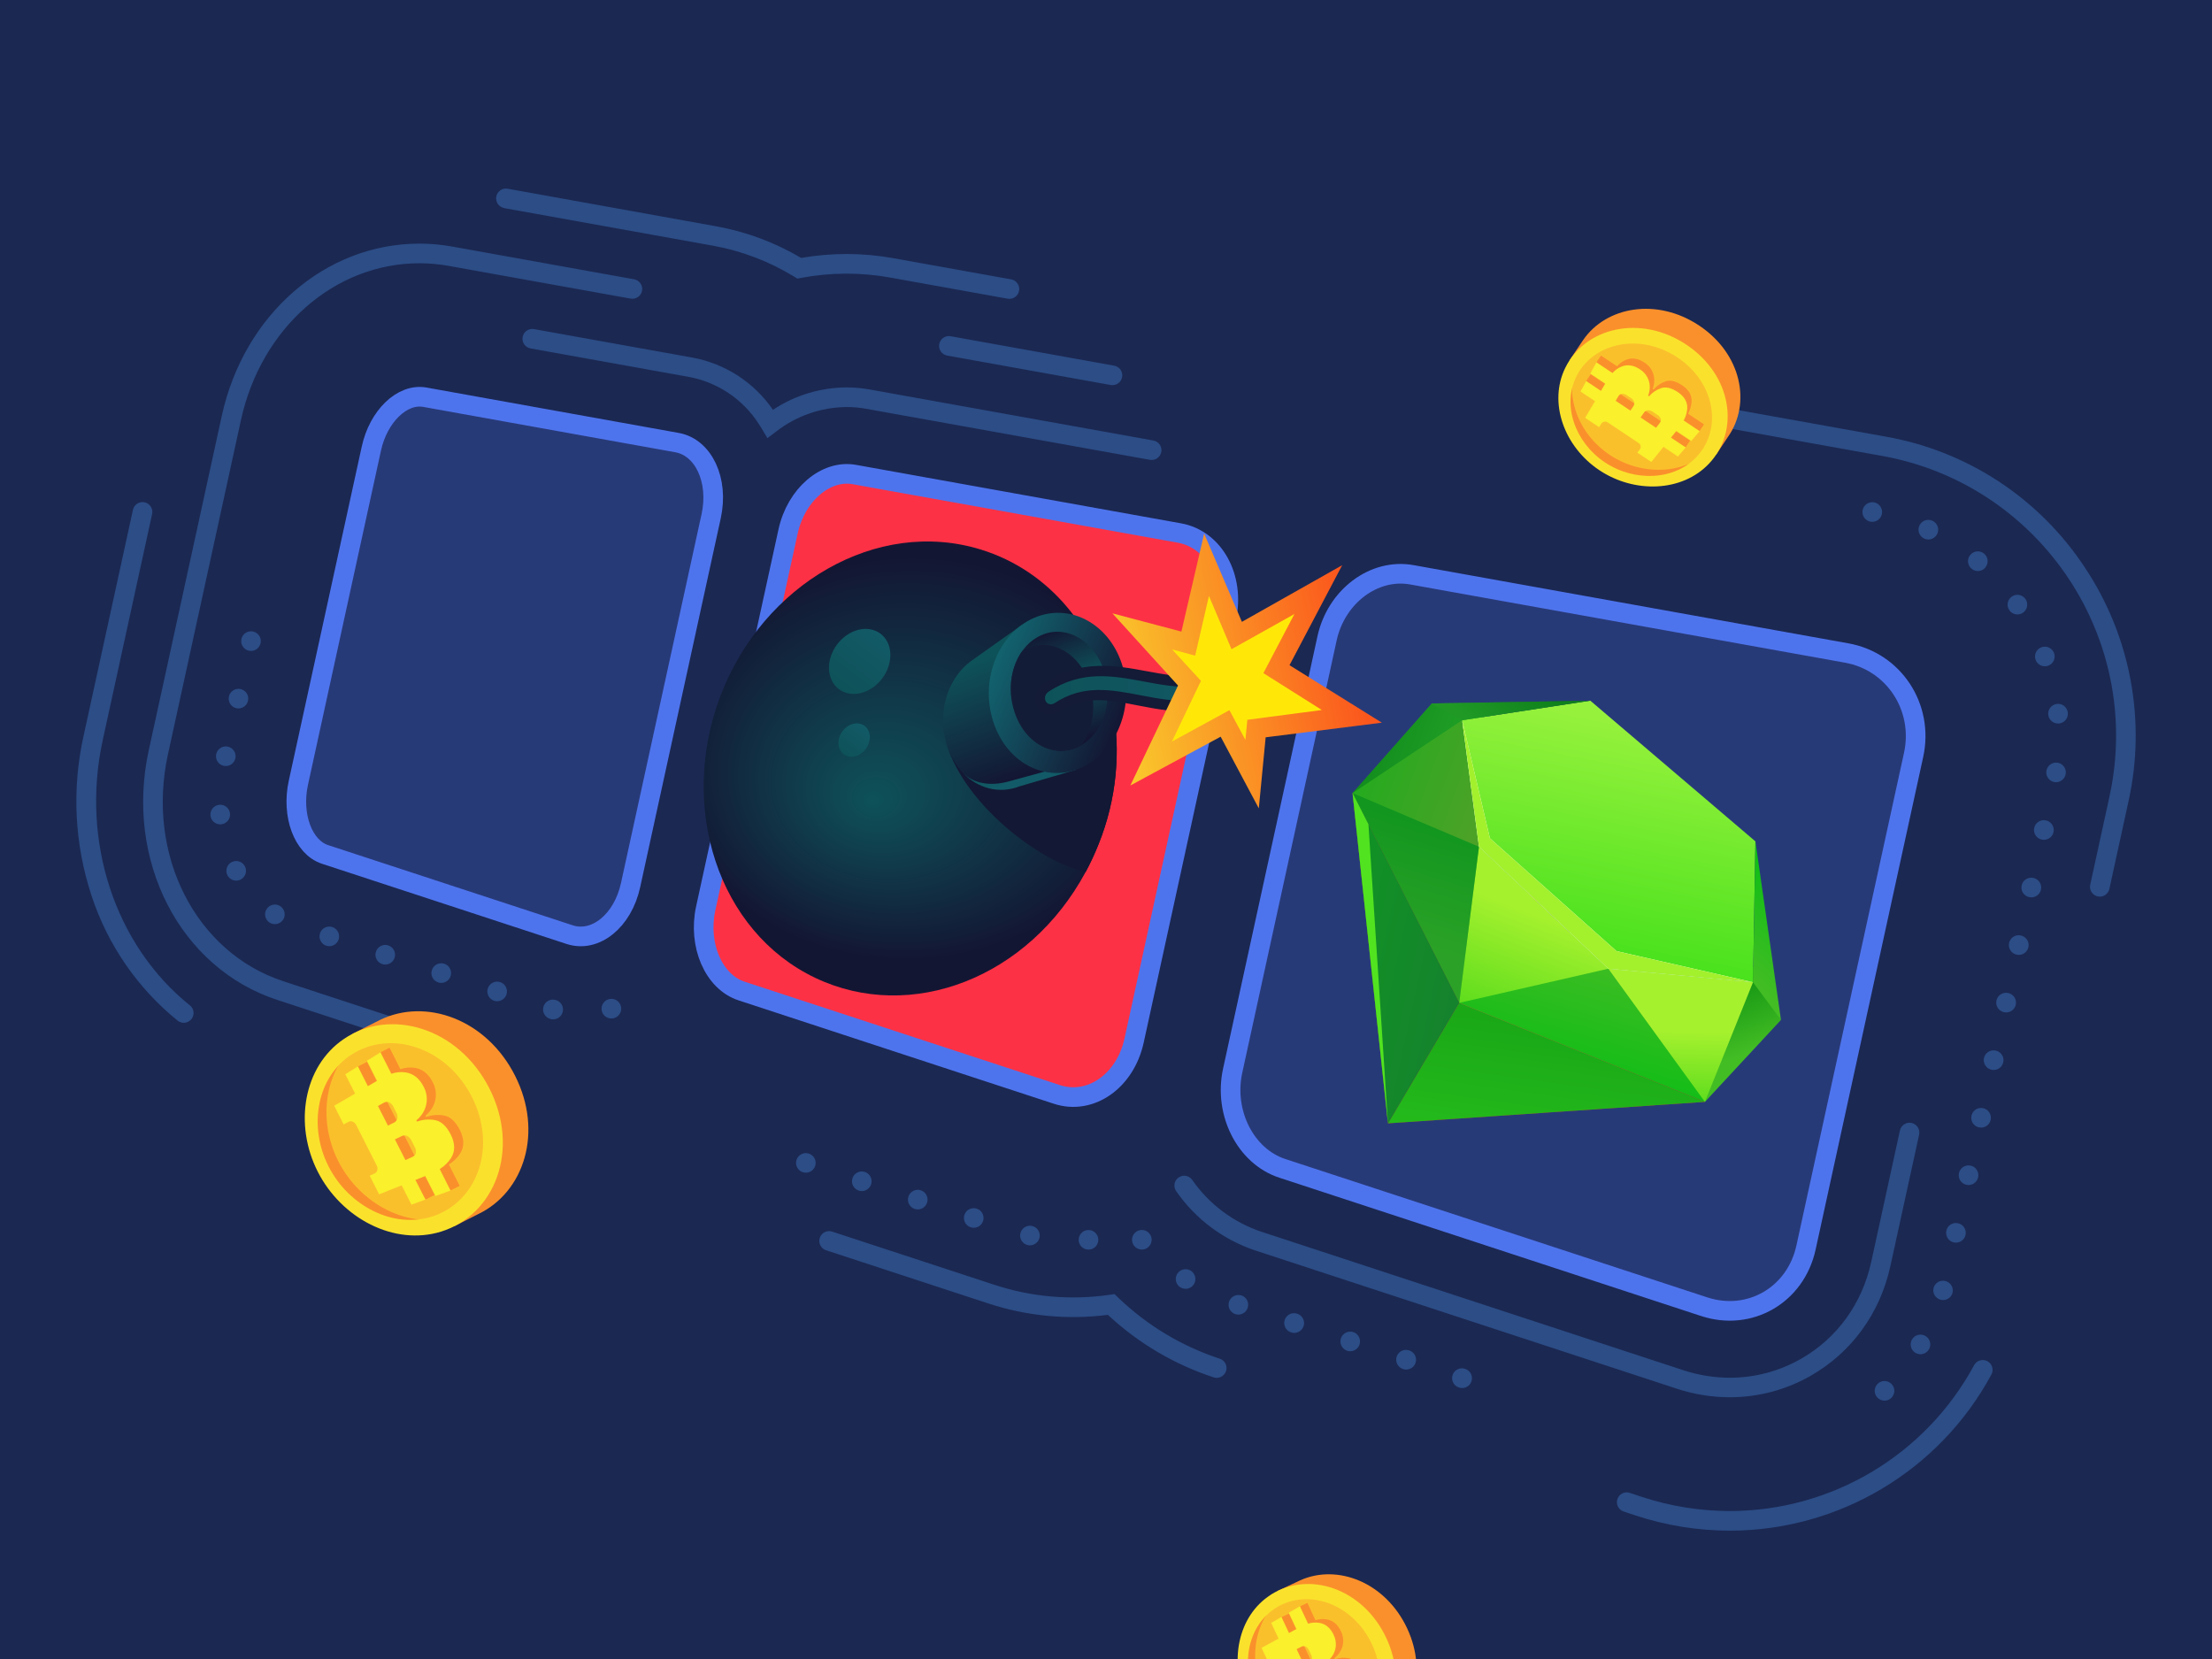<?xml version="1.0" encoding="utf-8"?>
<!-- Generator: Adobe Illustrator 23.0.3, SVG Export Plug-In . SVG Version: 6.00 Build 0)  -->
<svg version="1.1" id="Layer_1" xmlns="http://www.w3.org/2000/svg" xmlns:xlink="http://www.w3.org/1999/xlink" x="0px" y="0px"
	 viewBox="0 0 1126.8 845.1" style="enable-background:new 0 0 1126.8 845.1;" xml:space="preserve">
<style type="text/css">
	.st0{clip-path:url(#SVGID_2_);}
	.st1{fill:#1B2852;}
	.st2{fill:#FD3145;stroke:#4E74ED;stroke-width:10;stroke-miterlimit:10;}
	.st3{fill:#273A78;stroke:#4E74ED;stroke-width:10;stroke-miterlimit:10;}
	.st4{fill:url(#SVGID_3_);}
	.st5{fill:#131834;}
	.st6{fill:url(#SVGID_4_);}
	.st7{fill:url(#SVGID_5_);}
	.st8{fill:url(#SVGID_6_);}
	.st9{fill:url(#SVGID_7_);}
	.st10{fill:url(#SVGID_8_);}
	.st11{fill:url(#SVGID_9_);}
	.st12{fill:#131C37;}
	.st13{fill:#131B36;}
	.st14{fill:url(#SVGID_10_);}
	.st15{fill:url(#SVGID_11_);}
	.st16{fill:#FFE808;}
	.st17{fill:url(#SVGID_12_);}
	.st18{fill:url(#SVGID_13_);}
	.st19{fill:url(#SVGID_14_);}
	.st20{fill:url(#SVGID_15_);}
	.st21{fill:url(#SVGID_16_);}
	.st22{fill:url(#SVGID_17_);}
	.st23{fill:url(#SVGID_18_);}
	.st24{fill:url(#SVGID_19_);}
	.st25{fill:url(#SVGID_20_);}
	.st26{fill:url(#SVGID_21_);}
	.st27{fill:url(#SVGID_22_);}
	.st28{fill:url(#SVGID_23_);}
	.st29{fill:none;}
	.st30{fill:url(#SVGID_24_);}
	.st31{fill:url(#SVGID_25_);}
	.st32{opacity:0.5;fill:#14882B;enable-background:new    ;}
	.st33{fill:#52E320;enable-background:new    ;}
	.st34{fill:#FFFFFF;}
	.st35{fill:#A3F02D;enable-background:new    ;}
	.st36{opacity:0.3;fill:#55A4FF;enable-background:new    ;}
	.st37{fill:#FA902C;}
	.st38{fill:#FAC02C;}
	.st39{fill:#FAE22C;}
	.st40{fill:#FAF02C;}
</style>
<g>
	<defs>
		<rect id="SVGID_1_" y="0" width="1126.8" height="845.1"/>
	</defs>
	<clipPath id="SVGID_2_">
		<use xlink:href="#SVGID_1_"  style="overflow:visible;"/>
	</clipPath>
	<g class="st0">
		<rect y="0" class="st1" width="1126.8" height="845.1"/>
		<path class="st2" d="M538.36,557.5l-160.64-52.68c-14.21-4.66-22.28-23.48-18.22-42.1l41.95-192c4.06-18.62,19.08-31.6,33.73-29
			l165.64,29.8c17.6,3.17,28.4,22.67,23.85,43.5L577.73,530C573.18,550.81,555.43,563.1,538.36,557.5z"/>
		<path class="st3" d="M868.1,665.63l-214.91-70.47c-18.75-6.15-29.93-28.37-25.27-49.72L676,325.2
			c4.66-21.35,23.87-35.88,43.2-32.4l221.6,39.86c23.89,4.3,39.3,27.57,34,51.89L920,635.46
			C914.7,659.78,891.27,673.23,868.1,665.63z"/>
		<path class="st3" d="M290.15,476.1l-124.61-40.86c-11.15-3.66-17.15-20-13.55-36.47l37.18-170.26
			c3.61-16.51,15.73-28.23,27.23-26.17l128.49,23.12c13.5,2.43,21.37,19.2,17.39,37.43l-41.06,188
			C317.24,469.15,303.25,480.4,290.15,476.1z"/>
		
			<radialGradient id="SVGID_3_" cx="912.011" cy="2110.801" r="114.31" fx="903.612" fy="2081.925" gradientTransform="matrix(1.01 0.29 0.36 -0.85 -1217.96 1915.94)" gradientUnits="userSpaceOnUse">
			<stop  offset="0" style="stop-color:#0E5259"/>
			<stop  offset="1" style="stop-color:#131633"/>
		</radialGradient>
		<path class="st4" d="M559.66,429.92c-1.92,4.86-4.12,9.59-6.59,14.19c-29.05,54-89,77.25-137.81,54
			c-49.44-23.53-69.81-87-48.28-143.58c21.69-57,79.78-91,132.78-74.55c35.25,10.92,59.68,41.29,66.93,78.76
			C571.18,382.65,568.74,407.35,559.66,429.92z"/>
		<path class="st5" d="M559.66,429.92c-1.92,4.86-4.12,9.59-6.59,14.19c-20.38-3.85-58-30.57-69.7-61.58l83.32-23.76
			C571.17,382.67,568.73,407.36,559.66,429.92z"/>
		
			<linearGradient id="SVGID_4_" gradientUnits="userSpaceOnUse" x1="545.442" y1="2182.432" x2="585.392" y2="2129.812" gradientTransform="matrix(0.87 0.29 0.34 -0.94 -715.02 2228.45)">
			<stop  offset="0" style="stop-color:#0E5259"/>
			<stop  offset="1" style="stop-color:#131633"/>
		</linearGradient>
		<path class="st6" d="M548,392.18l-28.71,8.42c-10.33,4-21.41,1-29.1-7.24c-0.08-0.06-0.15-0.14-0.21-0.22
			c-3.63-4.05-6.31-8.87-7.83-14.1c-5-16.56,0.94-34,12.71-42.45l0,0l25.86-18.35l7.38,20c4.73,4.2,8.23,9.62,10.12,15.66
			c1.71,5.34,2.32,10.97,1.78,16.55l5.21,14.11L548,392.18z"/>
		<linearGradient id="SVGID_5_" gradientUnits="userSpaceOnUse" x1="427.244" y1="351" x2="448.604" y2="322.858">
			<stop  offset="0" style="stop-color:#0E5259"/>
			<stop  offset="1" style="stop-color:#125A67"/>
		</linearGradient>
		<path class="st7" d="M444.41,350.38c-7.88,5.34-17.14,3.62-20.71-3.77s-0.19-17.59,7.54-23s17.13-3.91,20.83,3.47
			S452.35,345,444.41,350.38z"/>
		<linearGradient id="SVGID_6_" gradientUnits="userSpaceOnUse" x1="429.673" y1="384.145" x2="440.522" y2="369.851">
			<stop  offset="0" style="stop-color:#0E5259"/>
			<stop  offset="1" style="stop-color:#125A67"/>
		</linearGradient>
		<path class="st8" d="M438.44,384c-4,2.67-8.76,1.69-10.6-2.17s-0.11-9.11,3.87-11.79s8.77-1.76,10.64,2.09
			S442.48,381.28,438.44,384z"/>
		
			<linearGradient id="SVGID_7_" gradientUnits="userSpaceOnUse" x1="577.799" y1="2142.529" x2="587.469" y2="2129.789" gradientTransform="matrix(0.87 0.29 0.34 -0.94 -715.02 2228.45)">
			<stop  offset="0" style="stop-color:#0E5259"/>
			<stop  offset="1" style="stop-color:#125A67"/>
		</linearGradient>
		<path class="st9" d="M545.18,384.56c-2.39,0.78-5.9,1.9-10,3.13l3.8,3.55c0,0-14.72,3.89-24.75,6.72s-18.75,1.08-24.05-4.6
			c7.69,8.25,18.77,11.23,29.1,7.24l28.72-8.42L545.18,384.56z"/>
		
			<linearGradient id="SVGID_8_" gradientUnits="userSpaceOnUse" x1="541.83" y1="2180.459" x2="629.73" y2="2174.619" gradientTransform="matrix(0.87 0.29 0.34 -0.94 -715.02 2228.45)">
			<stop  offset="0" style="stop-color:#126C75"/>
			<stop  offset="1" style="stop-color:#131633"/>
		</linearGradient>
		<path class="st10" d="M571.32,337.73c6.68,19.78-1,43-18.23,52.26c-18.46,9.86-40.22-0.21-47.27-22.83
			c-6.94-22.28,3.76-46.1,22.59-53.07C546,307.57,564.74,318.21,571.32,337.73z"/>
		
			<linearGradient id="SVGID_9_" gradientUnits="userSpaceOnUse" x1="571.309" y1="2204.312" x2="607.729" y2="2155.752" gradientTransform="matrix(0.87 0.29 0.34 -0.94 -715.02 2228.45)">
			<stop  offset="0" style="stop-color:#131633"/>
			<stop  offset="0.49" style="stop-color:#0E5259"/>
			<stop  offset="1" style="stop-color:#131633"/>
		</linearGradient>
		<path class="st11" d="M550.83,379.63l-0.46,0.27c-12.83,7-28.38-0.76-33.74-17.74c-3.53-11.18-1.5-22.69,4.14-30.54
			c2.74-3.93,6.6-6.94,11.09-8.62c12.34-4.42,25.65,3.94,30.53,18.55S562.42,372.9,550.83,379.63z"/>
		<path class="st12" d="M550.83,379.63l-0.46,0.27c-12.83,7-28.38-0.76-33.74-17.74c-3.53-11.18-1.5-22.69,4.14-30.54
			c1.26-0.78,2.6-1.43,4-1.93c12.26-4.38,25.46,4,30.28,18.62C558.69,359.23,556.87,371.4,550.83,379.63z"/>
		<path class="st13" d="M532.39,363.55c-1.71-0.61-3.14-1.83-4-3.43c-2.17-3.95-0.71-9.3,3.25-12c18.6-12.46,36.5-9.16,52.62-6.19
			c17.23,3.18,31.09,5.73,45.81-7.93c3.85-3.57,9.65-3.61,13-0.07s2.88,9.35-1,12.93c-22.16,20.35-43.71,16.14-62.29,12.52
			c-14.79-2.88-27.36-5.33-40.14,3.11C537.53,363.98,534.84,364.37,532.39,363.55z"/>
		<g>
			<linearGradient id="SVGID_10_" gradientUnits="userSpaceOnUse" x1="532.312" y1="347.792" x2="639.71" y2="347.792">
				<stop  offset="0" style="stop-color:#0E5259"/>
				<stop  offset="1" style="stop-color:#125A67"/>
			</linearGradient>
			<path class="st14" d="M534.32,358.61c-0.68-0.24-1.25-0.72-1.6-1.36c-0.43-0.8-0.52-1.73-0.27-2.6c0.24-0.9,0.8-1.68,1.57-2.2
				c16.86-11.25,33-8.22,48.89-5.24c17.22,3.22,33.8,6.33,50.74-9.33c1-0.96,2.44-1.31,3.77-0.91c0.54,0.17,1.03,0.47,1.41,0.89
				c1.31,1.53,1.14,3.83-0.39,5.15c-0.01,0-0.01,0.01-0.02,0.01c-19.9,18.34-39.13,14.65-57.32,11.17c-15.23-2.92-29.36-5.63-43.9,4
				C536.36,358.78,535.29,358.93,534.32,358.61z"/>
		</g>
		
			<linearGradient id="SVGID_11_" gradientUnits="userSpaceOnUse" x1="888.363" y1="2113.502" x2="771.653" y2="2063.542" gradientTransform="matrix(0.977 0.213 0.213 -0.977 -628.932 2205.058)">
			<stop  offset="0" style="stop-color:#FB571D"/>
			<stop  offset="1" style="stop-color:#FACC2C"/>
		</linearGradient>
		<polygon class="st15" points="600.09,349.22 575.79,400.14 621.81,375.27 641.24,411.78 644.73,375.59 703.91,368.13 
			656.88,338.85 683.72,287.91 632.63,316.77 613.39,271.79 601.82,321.73 566.67,312.44 		"/>
		<polygon class="st16" points="611.77,346.83 597.07,330.82 608.81,334 615.84,303.58 627.33,330.72 659.38,312.78 643.57,342.9 
			673.35,361.68 635.4,366.66 634.41,376.9 626.27,361.76 596.98,377.74 		"/>
		
			<linearGradient id="SVGID_12_" gradientUnits="userSpaceOnUse" x1="839.525" y1="2114.468" x2="751.475" y2="2077.339" gradientTransform="matrix(0.87 0.29 0.34 -0.94 -715.02 2228.45)">
			<stop  offset="0.01" style="stop-color:#B1133A"/>
			<stop  offset="1" style="stop-color:#F1583C"/>
		</linearGradient>
		<polygon class="st17" points="707.03,572.24 689,404 784.59,455.02 759.41,515.88 		"/>
		
			<linearGradient id="SVGID_13_" gradientUnits="userSpaceOnUse" x1="928.479" y1="2040.551" x2="911.25" y2="2102.191" gradientTransform="matrix(0.87 0.29 0.34 -0.94 -715.02 2228.45)">
			<stop  offset="0.01" style="stop-color:#B1133A"/>
			<stop  offset="1" style="stop-color:#F1583C"/>
		</linearGradient>
		<polygon class="st18" points="868.49,561.3 707.03,572.24 743.32,510.87 784.13,473.19 		"/>
		
			<linearGradient id="SVGID_14_" gradientUnits="userSpaceOnUse" x1="755.825" y1="2206.19" x2="817.905" y2="2206.19" gradientTransform="matrix(0.87 0.29 0.34 -0.94 -715.02 2228.45)">
			<stop  offset="0.01" style="stop-color:#0C8C10"/>
			<stop  offset="1" style="stop-color:#31BD24"/>
		</linearGradient>
		<polygon class="st19" points="689,404 729.39,358.33 755.67,363.43 749.7,404.26 		"/>
		
			<linearGradient id="SVGID_15_" gradientUnits="userSpaceOnUse" x1="988.778" y1="2148.293" x2="1016.097" y2="2112.143" gradientTransform="matrix(0.87 0.29 0.34 -0.94 -715.02 2228.45)">
			<stop  offset="0" style="stop-color:#0C8F11"/>
			<stop  offset="1" style="stop-color:#43BD24"/>
		</linearGradient>
		<path class="st20" d="M907.23,519.56l-38.74,41.74l-12.73-81.52c0,0,38.17,6.26,35.62,6.77S907.23,519.56,907.23,519.56z"/>
		
			<linearGradient id="SVGID_16_" gradientUnits="userSpaceOnUse" x1="957.873" y1="2036.488" x2="952.253" y2="1970.418" gradientTransform="matrix(0.977 0.213 0.213 -0.977 -628.932 2205.058)">
			<stop  offset="0" style="stop-color:#0EA313"/>
			<stop  offset="1" style="stop-color:#43BD24"/>
		</linearGradient>
		<polygon class="st21" points="689,404 743.32,510.87 797.85,422.67 727.32,408.71 		"/>
		
			<linearGradient id="SVGID_17_" gradientUnits="userSpaceOnUse" x1="1044.827" y1="1923.718" x2="1049.257" y2="1990.809" gradientTransform="matrix(0.977 0.213 0.213 -0.977 -628.932 2205.058)">
			<stop  offset="0" style="stop-color:#10BD16"/>
			<stop  offset="1" style="stop-color:#43BD24"/>
		</linearGradient>
		<polygon class="st22" points="743.32,510.87 868.49,561.3 847.48,444.25 		"/>
		
			<linearGradient id="SVGID_18_" gradientUnits="userSpaceOnUse" x1="1038.254" y1="1951.611" x2="1035.214" y2="2105.551" gradientTransform="matrix(0.977 0.213 0.213 -0.977 -628.932 2205.058)">
			<stop  offset="0" style="stop-color:#31DD13"/>
			<stop  offset="0.26" style="stop-color:#4CE21E"/>
			<stop  offset="1" style="stop-color:#96F13C"/>
		</linearGradient>
		<polygon class="st23" points="810.11,356.92 744.82,366.88 753.4,431.34 819.29,493.46 892.98,500.37 894.22,428.6 		"/>
		
			<linearGradient id="SVGID_19_" gradientUnits="userSpaceOnUse" x1="993.602" y1="2053.438" x2="976.832" y2="2113.628" gradientTransform="matrix(0.87 0.29 0.34 -0.94 -715.02 2228.45)">
			<stop  offset="0" style="stop-color:#2ECF12"/>
			<stop  offset="1" style="stop-color:#A6F12E"/>
		</linearGradient>
		<polygon class="st24" points="819.29,493.46 868.49,561.3 892.98,500.37 		"/>
		
			<linearGradient id="SVGID_20_" gradientUnits="userSpaceOnUse" x1="1015.491" y1="2198.87" x2="997.042" y2="2153.94" gradientTransform="matrix(0.87 0.29 0.34 -0.94 -715.02 2228.45)">
			<stop  offset="0" style="stop-color:#10BD16"/>
			<stop  offset="1" style="stop-color:#43BD24"/>
		</linearGradient>
		<polygon class="st25" points="892.98,500.37 907.23,519.55 894.22,428.6 		"/>
		
			<linearGradient id="SVGID_21_" gradientUnits="userSpaceOnUse" x1="995.935" y1="1906.346" x2="1010.215" y2="2000.376" gradientTransform="matrix(0.977 0.213 0.213 -0.977 -628.932 2205.058)">
			<stop  offset="0" style="stop-color:#2ECF12"/>
			<stop  offset="1" style="stop-color:#A6F12E"/>
		</linearGradient>
		<polygon class="st26" points="819.29,493.46 743.32,510.87 753.38,431.34 		"/>
		
			<linearGradient id="SVGID_22_" gradientUnits="userSpaceOnUse" x1="755.825" y1="2200.044" x2="831.685" y2="2200.044" gradientTransform="matrix(0.87 0.29 0.34 -0.94 -715.02 2228.45)">
			<stop  offset="0" style="stop-color:#2ECF12"/>
			<stop  offset="1" style="stop-color:#82BD24"/>
		</linearGradient>
		<polygon class="st27" points="753.4,431.34 689,404 744.8,366.88 		"/>
		
			<linearGradient id="SVGID_23_" gradientUnits="userSpaceOnUse" x1="832.79" y1="2260.635" x2="823.18" y2="2227.354" gradientTransform="matrix(0.87 0.29 0.34 -0.94 -715.02 2228.45)">
			<stop  offset="0.01" style="stop-color:#0A780E"/>
			<stop  offset="1" style="stop-color:#2CAB21"/>
		</linearGradient>
		<polygon class="st28" points="809.73,356.92 729.03,358.33 744.82,366.88 		"/>
		<path class="st29" d="M814.73,431"/>
		
			<linearGradient id="SVGID_24_" gradientUnits="userSpaceOnUse" x1="1036.472" y1="1876.603" x2="1031.222" y2="1946.603" gradientTransform="matrix(0.977 0.213 0.213 -0.977 -628.932 2205.058)">
			<stop  offset="0" style="stop-color:#26BD1C"/>
			<stop  offset="0.99" style="stop-color:#1AA817"/>
		</linearGradient>
		<polygon class="st30" points="743.32,510.87 868.49,561.3 707.03,572.24 		"/>
		
			<linearGradient id="SVGID_25_" gradientUnits="userSpaceOnUse" x1="903.288" y1="1960.531" x2="979.16" y2="1960.531" gradientTransform="matrix(0.977 0.213 0.213 -0.977 -628.932 2205.058)">
			<stop  offset="0" style="stop-color:#0DA11C"/>
			<stop  offset="1" style="stop-color:#177D32"/>
		</linearGradient>
		<polygon class="st31" points="689,404 743.32,510.87 707.03,572.24 		"/>
		<polygon class="st32" points="707.04,572.26 743.32,510.89 753.41,431.36 744.83,366.9 810.12,356.94 729.4,358.35 689.01,404.02 
					"/>
		<polygon class="st33" points="689,404 697.08,419.89 707.03,572.24 		"/>
		<polygon class="st34" points="744.82,366.88 753.4,431.34 819.29,493.46 892.98,500.37 823.45,484.49 758.98,427.03 		"/>
		<polygon class="st35" points="744.82,366.88 753.4,431.34 819.29,493.46 892.98,500.37 823.45,484.49 758.98,427.03 		"/>
		<path class="st36" d="M1012.4,693.4c-2.42-1.31-5.45-0.42-6.77,2c-24.68,45.74-72.45,74.27-124.42,74.33l0,0
			c-15.25-0.01-30.4-2.45-44.88-7.22l-6-2c-2.6-0.93-5.46,0.42-6.39,3.02c-0.93,2.6,0.42,5.46,3.02,6.39
			c0.09,0.03,0.18,0.06,0.27,0.09l6,2c15.49,5.1,31.69,7.71,48,7.72l0,0c55.66-0.05,106.81-30.61,133.23-79.6
			C1015.73,697.7,1014.81,694.7,1012.4,693.4z M1061.72,288.62c-23.2-34.98-59.74-58.91-101.08-66.19l-122.59-22.05
			c-2.73-0.43-5.29,1.43-5.72,4.15c-0.42,2.65,1.32,5.16,3.95,5.69l122.59,22.05c78.73,14.27,130.99,89.66,116.72,168.39
			c-0.34,1.88-0.72,3.74-1.13,5.61l-9.69,44.37c-0.61,2.69,1.07,5.37,3.76,5.99s5.37-1.07,5.99-3.76c0.01-0.03,0.01-0.06,0.02-0.1
			l9.68-44.36C1093.45,367.08,1085.32,323.78,1061.72,288.62L1061.72,288.62z M256.74,106l106.2,19.11
			c14.73,2.64,28.84,8,41.6,15.81l1.65,1l1.89-0.36c14.92-2.81,30.23-2.88,45.18-0.21l60,10.8c0.29,0.05,0.59,0.08,0.89,0.08
			c2.76,0.03,5.02-2.19,5.05-4.95c0.02-2.46-1.74-4.57-4.17-4.98l-60-10.79c-15.51-2.78-31.39-2.83-46.92-0.12
			c-13.39-7.93-28.09-13.39-43.4-16.13l-106.2-19.14c-2.73-0.43-5.29,1.43-5.72,4.15c-0.42,2.65,1.32,5.16,3.95,5.69L256.74,106z
			 M96.74,512.15C58.53,481.49,41.1,428.46,52.34,377l25.14-115.12c0.62-2.69-1.07-5.37-3.76-5.99c-2.69-0.62-5.37,1.07-5.99,3.76
			c-0.01,0.03-0.01,0.07-0.02,0.1L42.57,374.87c-6.04,27.07-4.61,55.27,4.12,81.59c8.22,24.91,23.41,46.94,43.79,63.46
			c2.16,1.73,5.3,1.38,7.03-0.78c1.73-2.16,1.38-5.3-0.78-7.03L96.74,512.15z M621.42,692.15c-19.44-6.37-37.19-17.05-51.91-31.25
			l-1.76-1.69l-2.42,0.35c-19.71,2.89-39.83,1.16-58.75-5.07l-82.73-27.13c-2.63-0.83-5.44,0.63-6.27,3.27
			c-0.81,2.59,0.58,5.35,3.15,6.23l82.74,27.13c19.61,6.45,40.41,8.43,60.89,5.8c15.45,14.41,33.86,25.29,53.94,31.86
			c2.63,0.83,5.44-0.63,6.27-3.27C625.38,695.79,623.99,693.03,621.42,692.15L621.42,692.15z M980.8,680.53
			c-2.39-1.38-5.45-0.57-6.83,1.82c-1.38,2.39-0.57,5.45,1.82,6.83c2.39,1.38,5.44,0.57,6.83-1.82l0,0
			C984.01,684.98,983.2,681.92,980.8,680.53C980.81,680.53,980.8,680.53,980.8,680.53z M985,655.92c-0.73,2.66,0.83,5.41,3.49,6.15
			c0,0,0,0,0.01,0c0.43,0.12,0.88,0.18,1.33,0.18c2.25-0.01,4.22-1.51,4.81-3.68l0,0c0.64-2.69-1.01-5.38-3.69-6.03
			c-2.57-0.62-5.17,0.87-5.95,3.39V655.92z M984.4,265.28c-2.5-1.17-5.48-0.08-6.64,2.43c-1.17,2.5-0.08,5.48,2.42,6.64
			c0.66,0.31,1.37,0.47,2.1,0.47c2.76,0.01,5.01-2.21,5.03-4.97C987.32,267.89,986.18,266.1,984.4,265.28z M997.9,597.6
			c-0.59,2.7,1.12,5.36,3.82,5.95c0.35,0.08,0.71,0.11,1.07,0.11c2.76,0,5-2.24,5-5s-2.24-5-5-5
			C1000.43,593.66,998.4,595.3,997.9,597.6z M953.74,265.82c2.76,0,5-2.24,5-5c0-2.76-2.24-5-5-5s-5,2.24-5,5
			c0,2.42,1.73,4.49,4.11,4.92C953.14,265.79,953.44,265.82,953.74,265.82z M991.48,626.9c-0.61,2.69,1.07,5.37,3.76,5.99
			c0.02,0,0.04,0.01,0.06,0.01c0.35,0.08,0.71,0.11,1.07,0.11c2.76,0,5-2.24,4.99-5.01s-2.24-5-5.01-4.99
			c-2.35,0-4.38,1.64-4.88,3.93V626.9z M1011.32,289.1c1.79-2.1,1.53-5.26-0.57-7.05c-2.1-1.79-5.26-1.53-7.05,0.57
			c-1.79,2.1-1.53,5.26,0.57,7.05c0.02,0.01,0.03,0.03,0.05,0.04l0,0c2.11,1.78,5.27,1.51,7.05-0.6c0,0,0,0,0-0.01H1011.32z
			 M956.47,704.93c-1.97,1.94-2,5.1-0.06,7.07c1.94,1.97,5.1,2,7.07,0.06c1.97-1.94,2-5.1,0.06-7.07c0,0,0,0,0,0
			C961.6,703.02,958.44,702.99,956.47,704.93z M1004.28,568.29c-0.61,2.69,1.07,5.37,3.76,5.99c0.02,0,0.04,0.01,0.06,0.01
			c0.35,0.08,0.71,0.12,1.07,0.12c2.76,0,5-2.24,4.99-5.01s-2.24-5-5.01-4.99c-2.35,0-4.38,1.64-4.88,3.93V568.29z M1016.63,535.16
			c-2.69-0.61-5.37,1.07-5.99,3.76c-0.61,2.69,1.07,5.37,3.76,5.99c0.03,0.01,0.06,0.01,0.1,0.02c0.35,0.08,0.71,0.12,1.07,0.12
			c2.76,0.01,5.01-2.22,5.02-4.98C1020.6,537.7,1018.94,535.65,1016.63,535.16z M1042.23,417.92c-2.69-0.62-5.37,1.07-5.99,3.76
			c-0.62,2.69,1.07,5.37,3.76,5.99c0.03,0.01,0.07,0.01,0.1,0.02c0.35,0.08,0.71,0.12,1.07,0.12c2.76,0.01,5.01-2.22,5.02-4.98
			C1046.2,420.46,1044.54,418.41,1042.23,417.92L1042.23,417.92z M1029.43,476.54c-2.69-0.62-5.37,1.07-5.99,3.76
			c-0.62,2.69,1.07,5.37,3.76,5.99c0.03,0.01,0.07,0.01,0.1,0.02c0.35,0.08,0.71,0.12,1.07,0.12c2.76,0.01,5.01-2.22,5.02-4.98
			C1033.4,479.08,1031.74,477.03,1029.43,476.54L1029.43,476.54z M1035.83,447.23c-2.69-0.62-5.37,1.07-5.99,3.76
			c-0.62,2.69,1.07,5.37,3.76,5.99c0.03,0.01,0.07,0.01,0.1,0.02c0.35,0.08,0.71,0.12,1.07,0.12c2.76,0.01,5.01-2.22,5.02-4.98
			C1039.8,449.77,1038.14,447.72,1035.83,447.23L1035.83,447.23z M1047.88,358.58c-2.75,0.26-4.76,2.71-4.5,5.45c0,0,0,0,0,0.01l0,0
			c0.25,2.57,2.42,4.53,5,4.52h0.48c2.76-0.28,4.78-2.74,4.5-5.5s-2.74-4.78-5.5-4.5L1047.88,358.58z M1041.65,339.41
			c0.6,0,1.19-0.11,1.75-0.31c2.59-0.97,3.9-3.85,2.93-6.44c-0.97-2.59-3.85-3.9-6.44-2.93c-2.58,0.97-3.89,3.84-2.93,6.42l0,0
			C1037.69,338.12,1039.56,339.41,1041.65,339.41L1041.65,339.41z M1048.18,388.53c-2.73-0.44-5.29,1.41-5.74,4.13
			c0,0,0,0.01,0,0.01l0,0c-0.44,2.73,1.41,5.29,4.14,5.73c0.26,0.04,0.53,0.06,0.8,0.06c2.76-0.02,4.98-2.28,4.96-5.04
			C1052.32,390.99,1050.56,388.93,1048.18,388.53L1048.18,388.53z M1027.69,313c1.03,0,2.03-0.31,2.87-0.91
			c2.26-1.59,2.8-4.71,1.21-6.97c-1.59-2.26-4.71-2.8-6.97-1.21c-2.26,1.59-2.8,4.71-1.21,6.97
			C1024.53,312.21,1026.06,313,1027.69,313z M1023,505.85c-2.69-0.62-5.37,1.07-5.99,3.76c-0.62,2.69,1.07,5.37,3.76,5.99
			c0.03,0.01,0.07,0.01,0.1,0.02c0.35,0.08,0.71,0.12,1.07,0.12c2.76,0.01,5.01-2.22,5.02-4.98
			C1026.97,508.39,1025.31,506.34,1023,505.85L1023,505.85z M478.45,175.31c-0.49,2.71,1.3,5.3,4,5.81l83.3,15
			c0.29,0.05,0.59,0.08,0.89,0.08c2.76,0.03,5.02-2.19,5.05-4.95c0.02-2.46-1.74-4.57-4.17-4.98l-83.3-15
			C481.51,170.8,478.94,172.61,478.45,175.31z M228.45,135.42l92.81,16.7c2.72,0.49,5.32-1.32,5.81-4.04s-1.32-5.32-4.04-5.81l0,0
			l-92.8-16.69c-5.45-0.98-10.98-1.48-16.52-1.48c-48,0-89.46,36.09-100.74,87.77L75.79,382.13c-12.29,56.26,15.84,111,65.44,127.23
			l55.24,18.11c2.63,0.83,5.44-0.63,6.27-3.27c0.81-2.59-0.58-5.35-3.15-6.23l-55.24-18.12c-44.71-14.66-70-64.35-58.79-115.59
			L122.74,214c10.27-47,47.68-79.9,91-79.9C218.67,134.11,223.6,134.55,228.45,135.42L228.45,135.42z M519.77,628.26
			c-0.62,2.69,1.06,5.38,3.75,6c0.01,0,0.01,0,0.02,0c0.36,0.09,0.74,0.13,1.11,0.13c2.76,0,5-2.24,5-5s-2.24-5-5-5
			c-2.33,0-4.35,1.62-4.87,3.89V628.26z M491.27,618.88c-0.86,2.62,0.56,5.45,3.19,6.31s5.45-0.56,6.31-3.19
			c0.86-2.62-0.56-5.45-3.19-6.31c0,0-0.01,0-0.01,0C494.95,614.84,492.13,616.26,491.27,618.88L491.27,618.88z M549.47,631.94
			c0.2,2.61,2.38,4.62,5,4.61h0.4c2.75-0.21,4.81-2.62,4.6-5.37c-0.21-2.75-2.62-4.81-5.37-4.6c-2.75,0.21-4.81,2.62-4.6,5.37
			c0,0,0,0.01,0,0.01L549.47,631.94z M689.37,678.58c-2.62-0.86-5.45,0.57-6.31,3.19s0.57,5.45,3.19,6.31s5.45-0.57,6.31-3.19
			c0,0,0,0,0,0C693.42,682.27,691.99,679.44,689.37,678.58z M578.44,627.71c-2.11,1.78-2.39,4.93-0.61,7.04
			c1.78,2.11,4.93,2.39,7.04,0.61c2.11-1.78,2.39-4.93,0.61-7.04c-0.01-0.02-0.03-0.03-0.04-0.05
			C583.65,626.2,580.53,625.95,578.44,627.71z M660.86,669.23c-2.6-0.93-5.46,0.42-6.39,3.02c-0.93,2.6,0.42,5.46,3.02,6.39
			c0.09,0.03,0.18,0.06,0.27,0.09c0.5,0.17,1.02,0.25,1.55,0.25c2.76,0,5-2.24,5-5C664.3,671.82,662.91,669.9,660.86,669.23z
			 M434.25,600.18c-0.86,2.62,0.57,5.45,3.19,6.31c0,0,0,0,0.01,0c0.5,0.17,1.02,0.25,1.55,0.25c2.76,0,5-2.24,5-5
			c0-2.76-2.24-5-5-5C436.84,596.74,434.92,598.13,434.25,600.18z M462.76,609.53c-0.86,2.62,0.57,5.45,3.19,6.31
			s5.45-0.57,6.31-3.19c0.86-2.62-0.57-5.45-3.19-6.31c0,0,0,0,0,0C466.45,605.48,463.62,606.91,462.76,609.53L462.76,609.53z
			 M603.94,656.53c2.76,0,5-2.23,5-5c0-2.76-2.23-5-5-5s-5,2.23-5,5c0,1.66,0.82,3.21,2.2,4.14c0.83,0.55,1.81,0.83,2.8,0.82V656.53
			z M746.38,697.32c-2.6-0.93-5.46,0.42-6.39,3.02c-0.93,2.6,0.42,5.46,3.02,6.39c0.09,0.03,0.18,0.06,0.27,0.09
			c0.5,0.17,1.02,0.25,1.55,0.25c2.76,0,5-2.24,5-5C749.82,699.91,748.43,697.99,746.38,697.32z M632.38,659.92
			c-2.63-0.86-5.45,0.58-6.3,3.2c-0.86,2.63,0.58,5.45,3.2,6.3c2.62,0.86,5.44-0.57,6.3-3.2c0.87-2.62-0.54-5.45-3.16-6.33
			c-0.02-0.01-0.05-0.02-0.07-0.02L632.38,659.92z M717.9,687.92c-2.6-0.93-5.46,0.42-6.39,3.02c-0.93,2.6,0.42,5.46,3.02,6.39
			c0.09,0.03,0.18,0.06,0.27,0.09c0.5,0.17,1.03,0.25,1.56,0.25c2.76-0.01,4.99-2.25,4.99-5.01
			C721.33,690.5,719.95,688.59,717.9,687.92z M412.05,587.64c-2.63-0.86-5.45,0.58-6.3,3.2s0.58,5.45,3.2,6.3
			c2.62,0.86,5.44-0.57,6.3-3.2C416.11,591.33,414.68,588.5,412.05,587.64C412.05,587.64,412.05,587.64,412.05,587.64z
			 M881.21,711.77c14.45-0.01,28.65-3.78,41.2-10.95c20.9-12,35.31-31.83,40.59-56L977.61,578c0.59-2.7-1.12-5.36-3.82-5.96
			s-5.36,1.12-5.96,3.82l0,0l-14.61,66.9c-4.66,21.35-17.37,38.9-35.78,49.42c-11.03,6.31-23.53,9.64-36.24,9.64
			c-8.05-0.01-16.05-1.31-23.7-3.83L642.6,627.46c-14.24-4.75-26.56-13.95-35.16-26.25c-1.49-2.32-4.59-2.99-6.91-1.5
			s-2.99,4.59-1.5,6.91c0.08,0.13,0.17,0.26,0.27,0.38c9.82,14.06,23.91,24.58,40.18,30l214.91,70.48
			C863.05,710.32,872.1,711.77,881.21,711.77z M441.21,208.24l144.56,26c0.29,0.05,0.59,0.08,0.89,0.08c2.76-0.01,5-2.25,4.99-5.01
			c-0.01-2.41-1.73-4.48-4.11-4.91L443,198.4c-3.86-0.69-7.78-1.05-11.71-1.05c-13.36,0.06-26.41,4.02-37.54,11.41
			c-9.6-13.97-24.37-23.55-41.05-26.61l-80.77-14.52c-2.73-0.43-5.29,1.43-5.72,4.15c-0.42,2.65,1.32,5.16,3.95,5.69L350.91,192
			c14.56,2.7,27.36,11.26,35.43,23.67c0.59,0.88,1.17,1.8,1.72,2.72l2.85,4.82l4.47-3.38c10.27-7.99,22.88-12.37,35.89-12.48
			C434.6,207.35,437.93,207.65,441.21,208.24L441.21,208.24z M163,475.44c-0.86,2.62,0.57,5.45,3.19,6.31
			c2.62,0.86,5.45-0.57,6.31-3.19c0.86-2.62-0.57-5.45-3.19-6.31c0,0,0,0,0,0C166.69,471.39,163.86,472.82,163,475.44z
			 M226.32,490.94c-2.63-0.86-5.45,0.57-6.31,3.2c-0.86,2.63,0.57,5.45,3.2,6.31c0.5,0.17,1.02,0.25,1.55,0.25
			c2.76,0.02,5.01-2.21,5.03-4.97C229.8,493.55,228.4,491.61,226.32,490.94z M191.5,484.79c-0.86,2.62,0.57,5.45,3.19,6.31
			c0,0,0,0,0.01,0c0.5,0.17,1.03,0.25,1.56,0.25c2.76-0.01,5-2.25,4.99-5.01s-2.25-5-5.01-4.99
			C194.08,481.35,192.17,482.74,191.5,484.79z M254.83,500.29c-2.62-0.87-5.45,0.55-6.32,3.17c-0.87,2.62,0.55,5.45,3.17,6.32
			c2.62,0.87,5.45-0.55,6.32-3.17c0,0,0-0.01,0-0.01c0.86-2.62-0.57-5.45-3.19-6.31H254.83z M310.1,509
			c-2.66,0.73-4.22,3.49-3.49,6.15c0.6,2.18,2.58,3.68,4.84,3.67c0.46,0,0.91-0.06,1.35-0.19c2.66-0.75,4.21-3.51,3.46-6.17
			C315.52,509.81,312.76,508.25,310.1,509z M283.02,509.4c-2.65-0.76-5.42,0.77-6.19,3.43c-0.76,2.65,0.77,5.42,3.43,6.19
			c0.1,0.03,0.21,0.06,0.31,0.08c0.4,0.11,0.81,0.16,1.23,0.16c2.76,0,5-2.23,5-5C286.81,511.96,285.25,509.96,283.02,509.4
			L283.02,509.4z M120.32,448.6c0.82,0,1.62-0.2,2.34-0.58c2.44-1.29,3.37-4.32,2.08-6.76s-4.32-3.37-6.76-2.08
			c-2.44,1.29-3.37,4.32-2.08,6.76C116.77,447.57,118.47,448.6,120.32,448.6z M135.87,463c-1.53,2.3-0.91,5.4,1.38,6.93
			c2.3,1.53,5.4,0.91,6.93-1.38c1.53-2.29,0.91-5.4-1.38-6.93C140.52,460.08,137.41,460.7,135.87,463
			C135.87,463,135.87,463,135.87,463z M122.5,351c-2.7-0.56-5.35,1.18-5.91,3.88c-0.55,2.66,1.13,5.28,3.78,5.89
			c0.35,0.08,0.71,0.12,1.07,0.12c2.76,0.01,5.01-2.22,5.02-4.98C126.47,353.54,124.81,351.49,122.5,351z M127.84,331.58
			c2.76,0.01,5.01-2.22,5.02-4.98c0.01-2.76-2.22-5.01-4.98-5.02c-2.76-0.01-5.01,2.22-5.02,4.98c-0.01,2.35,1.62,4.39,3.91,4.9
			c0.35,0.09,0.71,0.13,1.07,0.14V331.58z M107.19,415.32c0.21,2.6,2.39,4.61,5,4.6h0.4c2.75-0.22,4.81-2.63,4.59-5.38
			c-0.22-2.75-2.63-4.81-5.38-4.59c-2.75,0.22-4.81,2.63-4.59,5.38L107.19,415.32z M115,390.22c2.76,0.01,5.01-2.22,5.02-4.98
			c0.01-2.76-2.22-5.01-4.98-5.02c-2.76-0.01-5.01,2.22-5.02,4.98c-0.01,2.35,1.62,4.39,3.91,4.9
			C114.28,390.18,114.64,390.22,115,390.22z"/>
		<path class="st37" d="M662.38,805L662.38,805L651,810.35l0.94,1.93c-11.75,12-14.18,31.89-6.24,48.8
			c8.18,17.42,26,28.8,43.49,27.14l0.91,1.87l10-4.7l0,0c19-8.41,27.66-32.63,16.66-56S681.28,796.52,662.38,805z"/>
		<path class="st37" d="M683.15,888.91c-17.67,5.13-37.39-5.8-45.85-23.83s-4.08-39.73,11.45-49.43
			c17.74-11.08,42.93-2.65,53.71,20.32S703.34,883,683.15,888.91z"/>
		<path class="st38" d="M689.5,885.93c-17.67,5.13-37.39-5.8-45.86-23.83s-4.07-39.73,11.46-49.43
			c17.74-11.08,36.62-0.41,47.41,22.55S709.69,880.06,689.5,885.93z"/>
		<path class="st39" d="M650.25,818.85c16.19-9.85,38.9-2,48.63,18.72s1,42.61-17.23,48.14c-16.13,4.9-34.3-5-42.1-21.63
			S635.92,827.57,650.25,818.85 M647.25,812.45c-16.72,10.72-21.3,34.17-12.16,53.62s30.32,31.38,49.56,26
			c22.25-6.18,33.37-32.47,21.48-57.78s-39.55-34.27-58.88-21.88V812.45z"/>
		<path class="st37" d="M687.27,844.78c-2.42-0.51-4.93-0.37-7.28,0.39l-0.25-0.52c1.09-0.84,2.02-1.85,2.78-3
			c0.92-1.41,1.49-3.02,1.67-4.69c0.22-2.07-0.17-4.15-1.11-6c-1.59-3.38-3.93-5.38-7-6c-2-0.38-4.06-0.25-6,0.37l-4.08-8.84
			l-3.76,1.77l2,9.8l-3.82,2.07l-3.85-8.13l-3.75,1.77l2.29,9.28l-8.68,4.71l3.63,7.72l2-1c1.23-0.47,2.61,0.15,3.09,1.38
			c0.01,0.01,0.01,0.03,0.01,0.04l7.84,16.68c0.65,1.1,0.29,2.51-0.81,3.17c-0.04,0.02-0.08,0.04-0.11,0.06l-2.09,0.84l3.62,7.72
			l9.29-3.39l5.77,7.86l3.75-1.77l-3.84-8.17l4.1-1.5l6.33,8l3.76-1.76l-4.16-8.84c1.86-1.07,3.47-2.54,4.71-4.29
			c1.87-2.72,1.93-6,0.18-9.72C691.89,847.31,689.79,845.3,687.27,844.78z M666.58,837.14c0.68-0.42,1.53-0.49,2.27-0.18
			c0.83,0.48,1.47,1.24,1.8,2.14l0.86,1.83c0.48,0.84,0.65,1.82,0.5,2.77c-0.23,0.77-0.81,1.39-1.56,1.68l-2.36,1.1l-3.84-8.17
			L666.58,837.14z M674.78,860.73l-4-8.57l2.7-1.19c0.73-0.38,1.58-0.4,2.33-0.07c0.84,0.5,1.48,1.27,1.82,2.18l1,2.23
			c0.48,0.83,0.65,1.8,0.49,2.74c-0.25,0.76-0.86,1.34-1.62,1.58L674.78,860.73z"/>
		<path class="st40" d="M683.51,846.55c-2.42-0.52-4.93-0.39-7.28,0.38l-0.24-0.51c1.09-0.84,2.03-1.85,2.78-3
			c0.92-1.41,1.5-3.02,1.67-4.69c0.22-2.07-0.17-4.15-1.11-6c-1.59-3.37-3.93-5.37-7-6c-2-0.37-4.06-0.24-6,0.37l-4.17-8.87
			l-5.61,3.27l3.89,8.29l-3.82,2.08l-3.84-8.17l-5.23,3l3.76,8l-8.67,4.71l3.63,7.73l2-1c1.24-0.47,2.62,0.16,3.09,1.4
			c0,0.01,0.01,0.01,0.01,0.02l7.85,16.73c0.65,1.09,0.3,2.5-0.79,3.16c-0.04,0.03-0.09,0.05-0.13,0.07l-2.09,0.84l3.63,7.73
			l9.29-3.4l3.76,8l5.76-1.9l-3.84-8.18l4.1-1.49l3.89,8.29l6.19-2.05l-4.15-8.84c1.87-1.07,3.47-2.53,4.71-4.29
			c1.86-2.72,1.93-6,0.17-9.72C688.11,849.06,686.04,847.07,683.51,846.55z M662.82,838.9c0.69-0.42,1.53-0.49,2.28-0.18
			c0.83,0.49,1.46,1.24,1.8,2.14l0.86,1.83c0.48,0.84,0.65,1.82,0.5,2.77c-0.24,0.77-0.81,1.39-1.57,1.68l-2.36,1.1l-3.84-8.17
			L662.82,838.9z M671.02,862.49l-4-8.57l2.7-1.18c0.72-0.38,1.58-0.41,2.33-0.08c0.83,0.5,1.47,1.27,1.81,2.18l1,2.24
			c0.48,0.82,0.66,1.79,0.49,2.73c-0.25,0.76-0.85,1.35-1.62,1.58L671.02,862.49z"/>
		<path class="st37" d="M806.49,173.16L806.49,173.16l-7,10.43l1.8,1.16c-3.87,16.32,4.35,34.63,19.89,45
			c16,10.68,37.17,11.19,51.26,0.75l1.75,1.12l6.11-9.18l0,0c11.89-17,6.8-42.23-14.71-56.58S818.27,156.09,806.49,173.16z"/>
		<path class="st37" d="M867.64,234.21c-12.47,13.53-35,14.36-51.57,3.31s-24-31.9-15.75-48.23c9.45-18.66,35.37-24.47,56.48-10.38
			S881.89,218.75,867.64,234.21z"/>
		<path class="st38" d="M871.53,228.38c-12.47,13.53-35,14.36-51.57,3.31s-24-31.9-15.75-48.24c9.45-18.65,31.13-19.29,52.24-5.2
			S885.78,212.92,871.53,228.38z"/>
		<path class="st39" d="M803.26,191.25c8.76-16.8,32.26-21.82,51.3-9.12s22.88,36,10.14,50.12c-11.28,12.53-32,13.43-47.22,3.24
			S795.48,206.12,803.26,191.25 M797.38,187.32c-8.77,17.83-0.56,40.26,17.31,52.19s42.18,11.18,55.89-3.34
			c15.85-16.79,11.77-45-11.49-60.56S807.51,166.72,797.38,187.32L797.38,187.32z"/>
		<path class="st37" d="M848.35,194.31c-2.33,0.81-4.4,2.23-6,4.1l-0.48-0.32c0.49-1.28,0.77-2.63,0.83-4c0.14-3.8-1.77-7.39-5-9.4
			c-3.1-2.06-6.14-2.57-9.09-1.52c-1.89,0.71-3.58,1.88-4.91,3.4l-8.16-5.45l-2.3,3.45l6.76,7.33l-2.2,3.76l-7.51-5l-2.29,3.43
			l6.76,6.77l-5,8.51l7.1,4.74l1.2-1.9c0.8-1.04,2.29-1.23,3.32-0.43c0.02,0.01,0.04,0.03,0.06,0.04l15.38,10.26
			c1.12,0.59,1.55,1.97,0.96,3.09c-0.02,0.05-0.05,0.09-0.08,0.14l-1.36,1.8l7.1,4.74l6.2-7.71l9,3.75l2.3-3.45l-7.51-5l2.73-3.4
			l9.56,3.58l2.3-3.45l-8.12-5.42c1.04-1.88,1.66-3.96,1.81-6.1c0.19-3.3-1.43-6.12-4.87-8.41
			C853.61,194.08,850.78,193.44,848.35,194.31z M826.68,198.46c0.38-0.71,1.07-1.2,1.86-1.32c0.96-0.02,1.9,0.3,2.65,0.9l1.68,1.12
			c0.84,0.47,1.5,1.22,1.86,2.11c0.2,0.78,0.03,1.61-0.47,2.25l-1.46,2.16l-7.5-5L826.68,198.46z M845.9,214.46l-7.9-5.3l1.7-2.41
			c0.43-0.71,1.17-1.17,2-1.26c0.97-0.01,1.92,0.32,2.68,0.92l2,1.37c0.84,0.46,1.49,1.2,1.84,2.09c0.17,0.78-0.04,1.59-0.57,2.19
			L845.9,214.46z"/>
		<path class="st40" d="M846.05,197.76c-2.33,0.81-4.4,2.23-6,4.1l-0.48-0.32c0.49-1.28,0.77-2.63,0.83-4c0.14-3.8-1.77-7.39-5-9.4
			c-3.1-2.07-6.14-2.57-9.09-1.52c-1.89,0.71-3.58,1.88-4.91,3.4l-8.16-5.45l-3.12,5.71l7.62,5.08l-2.2,3.76l-7.51-5l-2.89,5.31
			l7.35,4.91l-5,8.51l7.1,4.74l1.2-1.9c0.8-1.04,2.29-1.23,3.32-0.43c0.02,0.01,0.04,0.03,0.06,0.04l15.38,10.26
			c1.12,0.59,1.55,1.97,0.96,3.09c-0.02,0.05-0.05,0.09-0.08,0.14l-1.36,1.8l7.1,4.74l6.2-7.71l7.35,4.91l4-4.61l-7.51-5l2.73-3.4
			l7.62,5.09l4.24-5l-8.12-5.42c1.04-1.88,1.66-3.97,1.81-6.11c0.19-3.29-1.44-6.11-4.87-8.4
			C851.31,197.53,848.48,196.9,846.05,197.76z M824.38,201.91c0.38-0.71,1.06-1.21,1.86-1.33c0.96-0.01,1.9,0.31,2.65,0.91
			l1.67,1.12c0.84,0.47,1.5,1.21,1.87,2.1c0.22,0.79,0.06,1.64-0.43,2.29l-1.46,2.16l-7.51-5L824.38,201.91z M843.6,217.91
			l-7.88-5.26l1.7-2.41c0.44-0.71,1.17-1.18,2-1.27c0.97,0,1.91,0.33,2.68,0.93l2.05,1.37c0.84,0.46,1.49,1.2,1.83,2.09
			c0.18,0.78-0.03,1.59-0.56,2.19L843.6,217.91z"/>
		<path class="st37" d="M193.58,519.55L193.58,519.55l-14,7.08l1.25,2.37c-14.23,15.37-16.51,40.33-6,61.14
			c10.85,21.43,33.56,35,55.3,32.26l1.21,2.29l12.28-6.23l0,0c23.36-11.19,33.3-41.76,18.71-70.57S216.86,508.21,193.58,519.55z"/>
		<path class="st37" d="M222.64,623.46c-21.87,7.07-46.89-5.85-58.12-28S158,546,177,533.3c21.73-14.49,53.48-4.9,67.8,23.36
			C259.12,584.92,247.62,615.39,222.64,623.46z"/>
		<path class="st38" d="M230.45,619.51c-21.87,7.06-46.89-5.85-58.12-28s-6.57-49.44,12.45-62.12c21.73-14.5,45.7-1.88,60,26.38
			C259.08,584.03,255.43,611.43,230.45,619.51z"/>
		<path class="st39" d="M179,537.24c19.84-12.89,48.48-3.94,61.4,21.55s2.82,53.16-19.71,60.74c-20,6.71-43-5-53.36-25.44
			S161.43,548.66,179,537.24 M175,529.37c-20.47,14-25.31,43.44-13.19,67.38s39,38,62.84,30.65c27.54-8.54,40.44-41.77,24.66-72.92
			S198.64,513.17,175,529.37z"/>
		<path class="st37" d="M226.13,568.23c-3.04-0.55-6.17-0.29-9.07,0.76l-0.32-0.64c1.32-1.09,2.45-2.39,3.35-3.85
			c1.1-1.79,1.75-3.82,1.91-5.92c0.19-2.57-0.37-5.13-1.61-7.39c-2.1-4.15-5.11-6.56-9-7.23c-2.49-0.38-5.04-0.15-7.42,0.68
			l-5.53-10.93l-4.62,2.34l2.9,12.17l-4.7,2.73L187,540.89l-4.62,2.34l3.2,11.51l-10.65,6.19l4.81,9.51l2.48-1.34
			c1.33-0.72,3.09,0,3.92,1.66l10.43,20.59c0.82,1.63,0.36,3.45-1,4.06l-2.58,1.13l4.82,9.5l11.47-4.58l7.49,9.59l4.61-2.34
			l-5.09-10.05l5.06-2l8.2,9.75l4.62-2.34l-5.51-10.87c2.28-1.41,4.23-3.3,5.71-5.53c2.23-3.47,2.19-7.54-0.14-12.14
			C232,571.21,229.3,568.79,226.13,568.23z M200,559.46c0.84-0.54,1.89-0.66,2.83-0.31c1.05,0.58,1.88,1.5,2.33,2.61l1.14,2.25
			c0.63,1.03,0.88,2.24,0.73,3.43c-0.26,0.97-0.96,1.77-1.89,2.16l-2.91,1.46l-5.09-10L200,559.46z M211.12,588.6l-5.35-10.55
			l3.33-1.58c0.89-0.49,1.96-0.56,2.9-0.18c1.06,0.6,1.88,1.53,2.35,2.65l1.39,2.76c0.63,1.01,0.89,2.21,0.72,3.39
			c-0.31,0.95-1.05,1.69-2,2L211.12,588.6z"/>
		<path class="st40" d="M221.51,570.57c-3.04-0.55-6.17-0.29-9.07,0.76l-0.32-0.64c1.32-1.09,2.45-2.39,3.35-3.85
			c1.1-1.79,1.75-3.82,1.91-5.92c0.19-2.57-0.37-5.13-1.61-7.39c-2.1-4.15-5.1-6.56-9-7.23c-2.49-0.38-5.04-0.15-7.42,0.68
			l-5.53-10.93l-6.89,4.3l5.17,10.21l-4.7,2.73l-5.09-10.06l-6.41,4l5,9.85l-10.65,6.19l4.81,9.51l2.48-1.34
			c1.33-0.72,3.09,0,3.92,1.66l10.43,20.59c0.83,1.63,0.36,3.45-1,4.06l-2.58,1.13l4.82,9.5l11.47-4.58l5,9.85l7.12-2.6l-5.1-10
			l5.06-2l5.17,10.2l7.65-2.79l-5.5-10.94c2.28-1.41,4.23-3.3,5.71-5.53c2.23-3.47,2.19-7.54-0.14-12.14
			C227.37,573.55,224.68,571.13,221.51,570.57z M195.4,561.8c0.84-0.55,1.89-0.66,2.83-0.31c1.05,0.58,1.88,1.5,2.33,2.61l1.14,2.25
			c0.63,1.03,0.88,2.24,0.73,3.43c-0.26,0.97-0.96,1.77-1.89,2.16l-2.91,1.46l-5.09-10L195.4,561.8z M206.52,590.94l-5.35-10.55
			l3.33-1.58c0.89-0.49,1.96-0.56,2.9-0.18c1.06,0.6,1.88,1.53,2.35,2.65l1.39,2.76c0.63,1.01,0.89,2.21,0.72,3.39
			c-0.31,0.95-1.05,1.69-2,2L206.52,590.94z"/>
	</g>
</g>
</svg>
